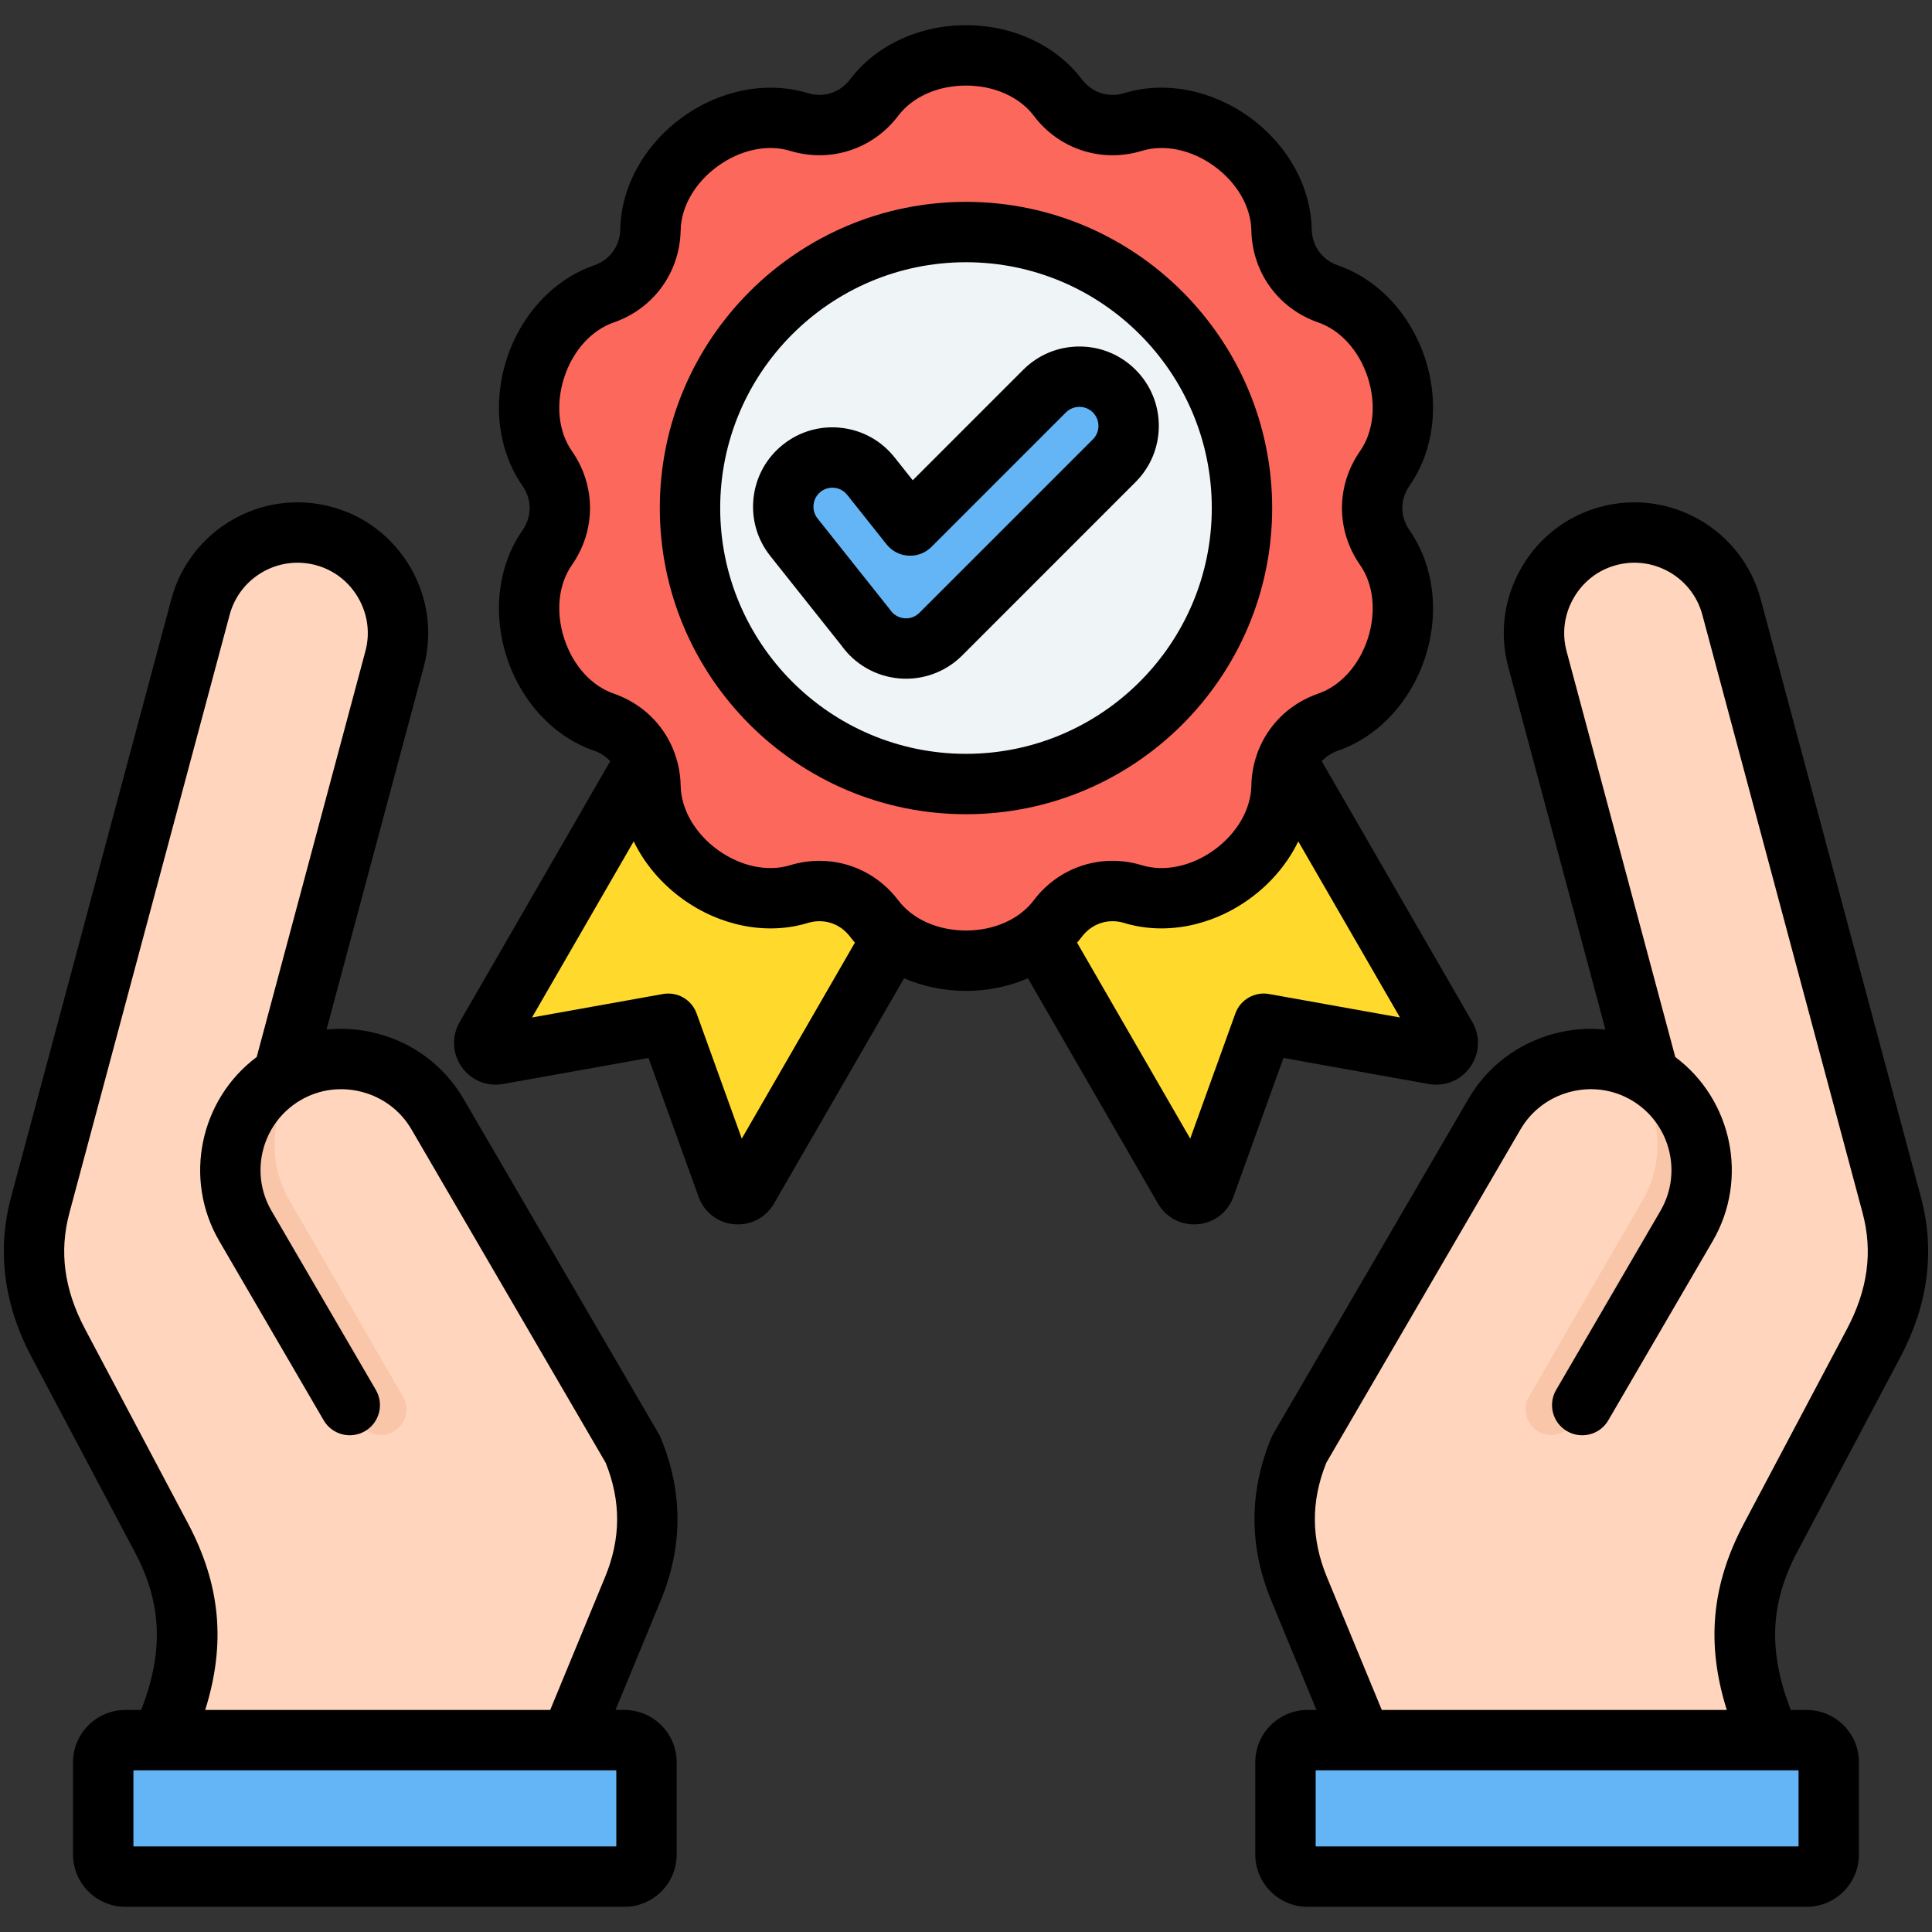 <svg xmlns="http://www.w3.org/2000/svg" id="Layer_1" viewBox="0 0 512 512"><rect x="0" y="0" width="512" height="512" fill="#333333" stroke="none"/><g clip-rule="evenodd" fill-rule="evenodd"><g><g><path d="m366.063 473.796h108.181c-3.685-7.992-6.5-15.009-8.458-21.371-2.547-7.528-3.748-14.802-3.311-22.115.37-7.778 2.628-15.016 6.739-22.784.005-.009.009-.017.013-.025l27.294-51.523c6.215-11.732 8.256-23.777 4.819-36.604l-42.472-158.516c-3.79-14.144-18.463-22.614-32.61-18.826-14.145 3.788-22.618 18.464-18.828 32.608l29.577 110.392c-.22-.136-.443-.27-.669-.402-13.978-8.144-32.133-3.356-40.278 10.621l-51.765 88.85c-5.092 12.269-5.106 24.643-.033 36.921z" fill="#ffd6bd"></path><path d="m435.268 318.155c7-12.027 4.46-27.095-5.262-36.272 2.17.649 4.296 1.56 6.332 2.746 13.997 8.156 18.786 26.285 10.621 40.276-10.09 17.29-20.009 34.656-30.02 51.997-1.864 3.227-6.028 4.343-9.255 2.48-3.228-1.864-4.344-6.028-2.48-9.256 9.991-17.304 19.953-34.599 30.064-51.971z" fill="#f9c6aa"></path><path d="m346.534 461.159h132.24c3.227 0 5.865 2.639 5.865 5.864v24.441c0 3.225-2.638 5.864-5.865 5.864h-132.24c-3.225 0-5.865-2.639-5.865-5.864v-24.441c.001-3.225 2.64-5.864 5.865-5.864z" fill="#64b5f6"></path></g><g><path d="m145.937 473.796h-108.182c3.684-7.992 6.5-15.009 8.458-21.371 2.548-7.528 3.748-14.802 3.312-22.115-.37-7.778-2.627-15.016-6.739-22.784-.005-.009-.009-.017-.013-.025l-27.294-51.523c-6.215-11.732-8.256-23.777-4.819-36.604l42.472-158.516c3.79-14.144 18.463-22.614 32.61-18.826 14.145 3.788 22.618 18.464 18.828 32.608l-29.577 110.391c.22-.136.443-.27.669-.402 13.978-8.144 32.133-3.356 40.278 10.621l51.765 88.85c5.092 12.269 5.106 24.643.033 36.921z" fill="#ffd6bd"></path><path d="m76.732 318.155c-7-12.027-4.46-27.095 5.262-36.272-2.17.649-4.296 1.56-6.332 2.746-13.997 8.156-18.786 26.285-10.621 40.276 10.09 17.29 20.009 34.656 30.02 51.997 1.864 3.227 6.028 4.343 9.255 2.48 3.228-1.864 4.344-6.028 2.48-9.256-9.991-17.304-19.953-34.599-30.064-51.971z" fill="#f9c6aa"></path><path d="m165.466 461.159h-132.241c-3.227 0-5.865 2.639-5.865 5.864v24.441c0 3.225 2.638 5.864 5.865 5.864h132.24c3.225 0 5.865-2.639 5.865-5.864v-24.441c0-3.225-2.639-5.864-5.864-5.864z" fill="#64b5f6"></path></g><g><path d="m256 214.827-57.801 100.113c-1.307 2.264-4.655 1.966-5.542-.493l-15.562-43.146-45.146 8.096c-2.573.461-4.505-2.289-3.198-4.553l65.761-113.902 71.572 24.254 43.406-38.106 73.758 127.753c1.307 2.263-.625 5.014-3.198 4.553l-45.147-8.096-15.561 43.146c-.887 2.459-4.235 2.756-5.542.493z" fill="#ffda2d"></path><path d="m351.971 191.376c17.619-6.1 25.691-30.942 15.022-46.233-4.488-6.433-4.49-14.581 0-21.014 10.669-15.291 2.597-40.134-15.021-46.234-7.412-2.566-12.202-9.157-12.352-17-.356-18.642-21.489-33.996-39.329-28.575-7.505 2.281-15.254-.236-19.985-6.493-11.245-14.872-37.367-14.873-48.613-.001-4.731 6.256-12.48 8.775-19.985 6.494-17.84-5.422-38.973 9.931-39.33 28.573-.15 7.843-4.938 14.435-12.351 17.001-17.619 6.099-25.692 30.942-15.023 46.234 4.488 6.433 4.489 14.58.001 21.013-10.669 15.291-2.597 40.134 15.021 46.234 7.413 2.566 12.202 9.157 12.352 17 .356 18.642 21.489 33.996 39.328 28.575 7.505-2.281 15.254.236 19.985 6.493 11.246 14.872 37.368 14.873 48.614.001 4.731-6.257 12.48-8.775 19.985-6.493 17.84 5.421 38.972-9.933 39.329-28.574.151-7.844 4.94-14.435 12.352-17.001z" fill="#fc685b"></path><circle cx="256" cy="134.635" fill="#eff4f7" r="73.142"></circle><path d="m276.833 103.646c5.094-5.095 13.354-5.095 18.448 0 5.095 5.093 5.095 13.353 0 18.448l-45.951 45.951c-5.77 5.77-15.301 4.862-19.932-1.769l-18.996-23.905c-4.475-5.629-3.539-13.82 2.089-18.295 5.63-4.476 13.821-3.54 18.295 2.089l10.418 13.108z" fill="#64b5f6"></path></g></g><path d="m160.338 417.966-14.529 35.19h-91.429c5.541-17.631 4.027-33.221-4.541-49.401l-27.29-51.529c-5.55-10.461-6.909-20.53-4.159-30.781l42.47-158.519c2.66-9.919 12.888-15.82 22.81-13.169 4.777 1.278 8.79 4.369 11.28 8.698 2.499 4.321 3.169 9.341 1.886 14.11l-28.809 107.55c-15.01 11.229-19.561 32.24-9.899 48.81l27.649 47.471c2.221 3.809 7.121 5.099 10.94 2.879 3.82-2.22 5.112-7.12 2.881-10.941l-27.653-47.459c-5.947-10.22-2.476-23.38 7.743-29.339 4.909-2.861 10.691-3.631 16.26-2.161s10.21 4.99 13.082 9.9l51.477 88.371c4.108 10.19 4.052 20.109-.169 30.32zm2.99 71.359h-127.971v-20.169h127.971zm11.761-108.289c-.132-.332-.292-.65-.471-.971l-51.77-88.85c-5.008-8.601-13.119-14.749-22.82-17.31-4.48-1.181-9.04-1.519-13.492-1.061l25.762-96.139c2.382-8.901 1.151-18.231-3.49-26.261-4.64-8.021-12.091-13.76-20.999-16.141-18.443-4.939-37.462 6.04-42.399 24.481l-42.484 158.512c-3.777 14.14-1.938 28.42 5.48 42.42l27.29 51.529c7.21 13.6 7.772 26.342 1.721 41.911h-4.187c-7.654 0-13.874 6.219-13.874 13.86v24.439c0 7.65 6.22 13.871 13.874 13.871h132.239c7.639 0 13.859-6.221 13.859-13.871v-24.439c0-7.641-6.22-13.86-13.859-13.86h-2.349l12.006-29.081c5.905-14.28 5.89-28.77-.037-43.039zm191.101 72.12-14.534-35.19c-4.22-10.211-4.268-20.13-.17-30.321l51.482-88.371c2.872-4.909 7.507-8.43 13.081-9.9 5.569-1.47 11.351-.7 16.26 2.161 10.219 5.959 13.69 19.119 7.739 29.339l-27.648 47.461c-2.231 3.821-.943 8.721 2.877 10.941 3.824 2.22 8.724.939 10.941-2.879l27.653-47.471c9.658-16.58 5.107-37.58-9.903-48.81l-28.809-107.55c-1.278-4.769-.608-9.789 1.891-14.11 2.49-4.329 6.498-7.42 11.28-8.698 9.917-2.651 20.15 3.249 22.81 13.169l42.47 158.519c2.749 10.251 1.387 20.32-4.159 30.781l-27.295 51.529c-8.568 16.181-10.077 31.77-4.537 49.401h-91.429zm110.447 36.169h-127.971v-20.169h127.971zm-.339-78.08 27.29-51.529c7.418-14 9.271-28.28 5.48-42.42l-42.47-158.51c-4.947-18.441-23.97-29.42-42.409-24.481-8.913 2.38-16.359 8.12-20.999 16.141-4.631 8.029-5.871 17.36-3.494 26.261l25.762 96.139c-4.447-.458-9.012-.12-13.492 1.061-9.7 2.561-17.807 8.709-22.819 17.31l-51.769 88.85c-.179.321-.33.639-.467.971-5.932 14.269-5.942 28.759-.043 43.039l12.011 29.081h-2.353c-7.635 0-13.86 6.219-13.86 13.86v24.439c0 7.65 6.225 13.871 13.86 13.871h132.243c7.649 0 13.869-6.221 13.869-13.871v-24.439c0-7.641-6.22-13.86-13.869-13.86h-4.192c-6.046-15.572-5.489-28.314 1.721-41.913zm-186.673-294.811-45.955 45.951c-1.443 1.45-3.122 1.54-3.994 1.459-.887-.079-2.537-.459-3.716-2.15-.099-.14-.203-.269-.302-.4l-19-23.899c-.83-1.05-1.212-2.36-1.052-3.701.151-1.33.811-2.52 1.863-3.36.901-.709 1.99-1.09 3.117-1.09.189 0 .382.011.58.031 1.33.16 2.523.82 3.353 1.87l10.417 13.099c1.42 1.791 3.532 2.89 5.81 3.01 2.273.131 4.504-.709 6.112-2.33l35.627-35.63c.953-.949 2.221-1.47 3.575-1.47 1.348 0 2.608.521 3.565 1.47.953.96 1.476 2.23 1.476 3.57 0 1.351-.523 2.622-1.476 3.57zm11.313-18.448c-3.98-3.971-9.262-6.16-14.878-6.16-5.621 0-10.912 2.189-14.883 6.16l-29.29 29.29-4.838-6.09c-3.49-4.39-8.493-7.169-14.072-7.799-5.579-.641-11.068.93-15.467 4.43-4.391 3.489-7.163 8.488-7.805 14.068-.637 5.582.943 11.071 4.433 15.461l18.863 23.73c3.579 5.001 9.125 8.16 15.265 8.711.622.05 1.24.079 1.863.079 5.55 0 10.889-2.19 14.859-6.16l45.95-45.96c3.971-3.97 6.159-9.26 6.159-14.881s-2.188-10.9-6.159-14.879zm-44.941 101.788c35.92 0 65.139-29.219 65.139-65.14 0-35.919-29.219-65.14-65.139-65.14s-65.138 29.221-65.138 65.14c-.001 35.921 29.218 65.14 65.138 65.14zm81.139-65.14c0 44.741-36.396 81.141-81.139 81.141-44.738 0-81.139-36.4-81.139-81.141 0-44.739 36.401-81.138 81.139-81.138 44.743 0 81.139 36.4 81.139 81.138zm-9.757 133.952c1.32-3.671 5.098-5.85 8.941-5.16l34.689 6.219-26.951-46.669c-2.82 5.819-7.22 11.09-12.85 15.179-10.049 7.311-22.48 9.721-33.241 6.451-4.268-1.3-8.588.111-11.28 3.66-.401.531-.821 1.039-1.25 1.549l29.983 51.93zm-89.311-29.971c3.782 5.001 10.483 7.98 17.929 7.98 7.451 0 14.152-2.979 17.934-7.98 6.734-8.91 17.995-12.57 28.686-9.319 5.989 1.82 13.171.289 19.193-4.081 6.017-4.38 9.686-10.73 9.809-17.001.222-11.17 7.177-20.749 17.731-24.4 5.918-2.048 10.827-7.499 13.129-14.58 2.301-7.088 1.537-14.379-2.051-19.519-6.39-9.161-6.39-21 0-30.17 3.589-5.13 4.353-12.43 2.051-19.511-2.301-7.079-7.211-12.53-13.129-14.58-10.554-3.658-17.51-13.239-17.731-24.41-.122-6.259-3.791-12.609-9.809-16.989-6.022-4.38-13.204-5.898-19.193-4.08-10.691 3.249-21.957-.409-28.686-9.331-3.782-4.989-10.483-7.97-17.934-7.97-7.446 0-14.147 2.98-17.929 7.97-6.739 8.922-18 12.571-28.69 9.331-5.989-1.818-13.157-.3-19.189 4.08-6.022 4.37-9.691 10.73-9.809 16.989-.222 11.171-7.182 20.751-17.731 24.41-5.923 2.05-10.832 7.501-13.129 14.58-2.301 7.081-1.542 14.381 2.047 19.511 6.39 9.17 6.39 21.009 0 30.17-3.589 5.139-4.348 12.43-2.047 19.51 2.297 7.09 7.206 12.541 13.129 14.589 10.549 3.651 17.51 13.23 17.731 24.4.118 6.271 3.787 12.62 9.809 17.001 6.017 4.37 13.199 5.9 19.189 4.081 2.589-.791 5.211-1.17 7.8-1.17 8.077 0 15.792 3.74 20.89 10.489zm-41.49 63.13 29.978-51.93c-.429-.51-.849-1.018-1.25-1.549-2.688-3.561-7.007-4.961-11.28-3.66-10.757 3.27-23.187.861-33.251-6.451-5.617-4.089-10.021-9.36-12.836-15.179l-26.95 46.669 34.689-6.219c3.839-.691 7.621 1.488 8.941 5.16zm182.061-14.469c4.287.759 8.507-.971 11.006-4.541 2.504-3.559 2.712-8.12.533-11.889l-39.9-69.112c1.127-1.24 2.589-2.208 4.31-2.8 10.629-3.679 19.269-12.939 23.107-24.759 3.843-11.819 2.292-24.389-4.136-33.609-2.561-3.66-2.561-8.201-.014-11.861 6.442-9.229 7.993-21.79 4.15-33.609-3.839-11.83-12.478-21.081-23.107-24.761-4.221-1.459-6.89-5.14-6.97-9.599-.221-11.24-6.352-22.319-16.401-29.619-10.059-7.309-22.49-9.719-33.251-6.451-4.268 1.301-8.588-.109-11.28-3.669-6.791-8.969-18.259-14.322-30.69-14.322-12.431 0-23.899 5.352-30.69 14.322-2.688 3.56-7.007 4.97-11.266 3.669-10.771-3.268-23.202-.858-33.255 6.442-10.059 7.309-16.189 18.388-16.406 29.629-.08 4.46-2.754 8.14-6.97 9.599-10.629 3.68-19.273 12.932-23.112 24.75-3.839 11.83-2.287 24.391 4.14 33.62 2.561 3.66 2.561 8.201.01 11.861-6.437 9.22-7.989 21.79-4.15 33.609 3.839 11.82 12.483 21.081 23.112 24.759 1.716.591 3.178 1.56 4.31 2.8l-39.9 69.112c-2.169 3.769-1.971 8.33.528 11.889 2.499 3.57 6.72 5.3 11.011 4.53l38.5-6.899 13.27 36.8c1.481 4.1 5.098 6.88 9.432 7.271.34.029.679.039 1.018.039 3.938 0 7.54-2.06 9.549-5.539l34.463-59.68c5.008 2.159 10.596 3.34 16.406 3.34s11.403-1.181 16.411-3.34l34.458 59.68c2.014 3.479 5.612 5.539 9.554 5.539.34 0 .679-.01 1.018-.039 4.338-.391 7.951-3.181 9.431-7.28l13.266-36.79z"></path></g></svg>